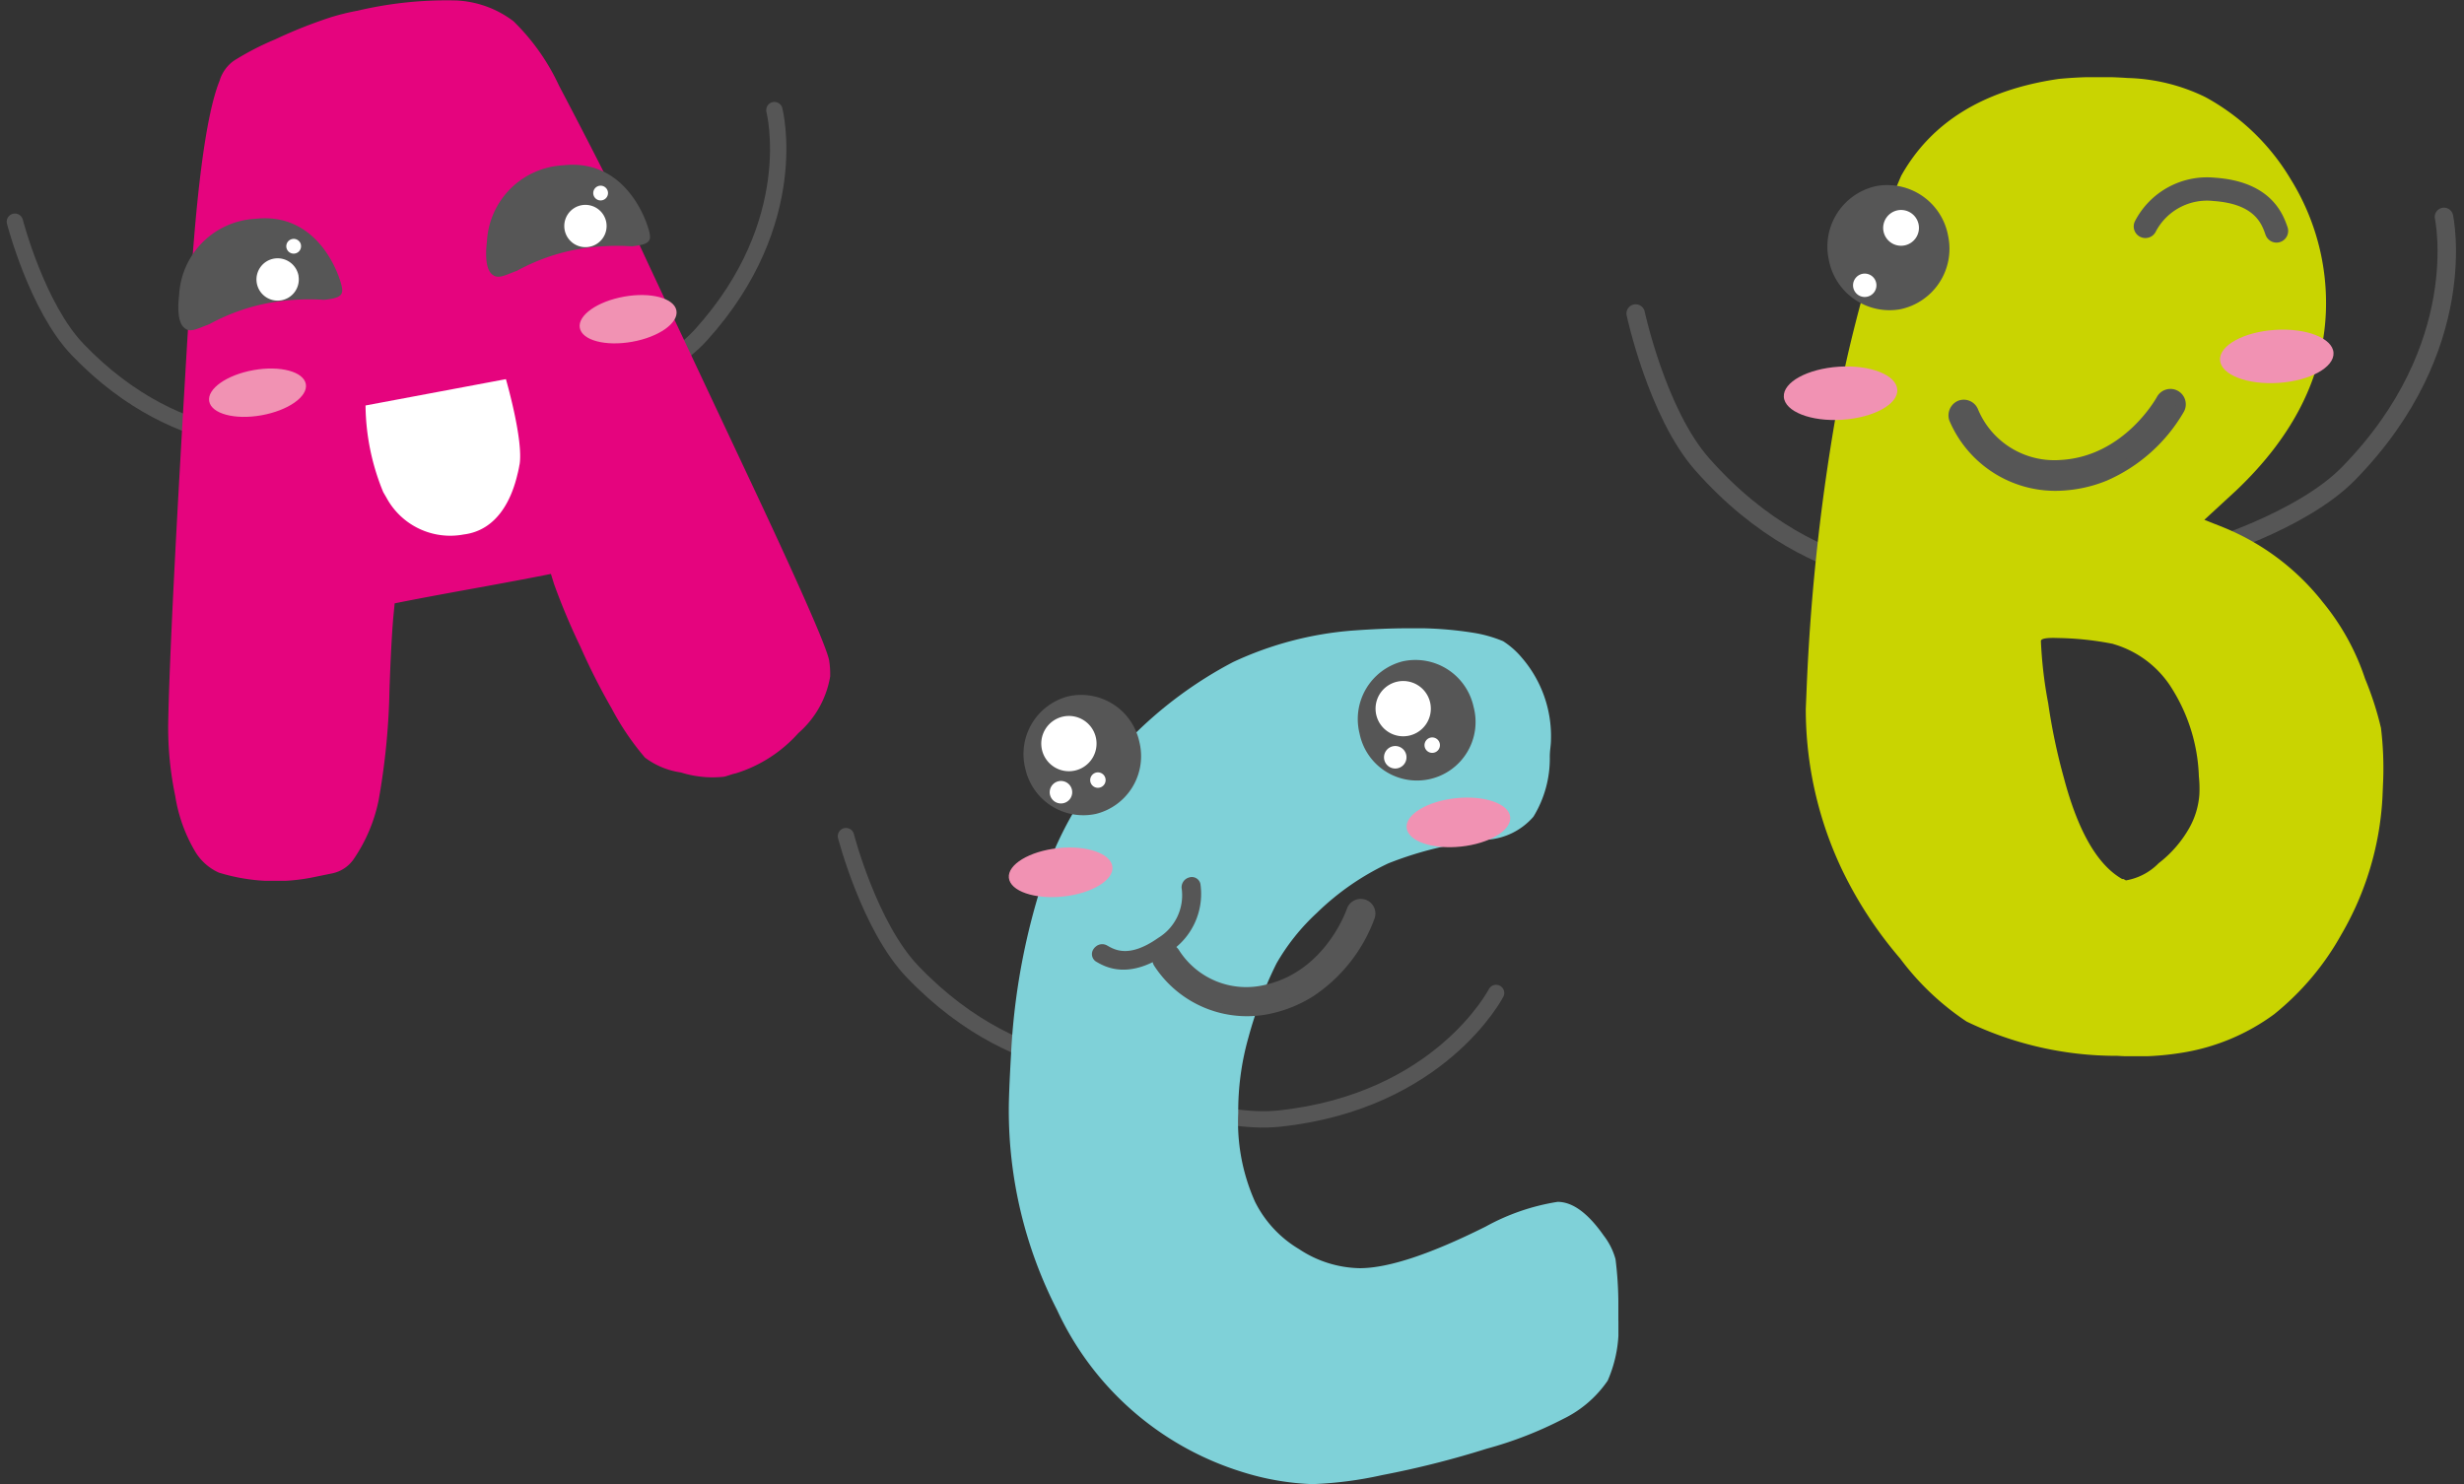 <svg xmlns="http://www.w3.org/2000/svg" xmlns:xlink="http://www.w3.org/1999/xlink" width="150.662" height="90.766" viewBox="0 0 150.662 90.766">
  <rect x="0" y="0" width="150.662" height="90.766" fill="#333333" stroke="none"/>
  <defs>
    <clipPath id="clip-path">
      <rect id="Rectángulo_7060" data-name="Rectángulo 7060" width="50.761" height="53.867" fill="none"/>
    </clipPath>
    <clipPath id="clip-path-2">
      <rect id="Rectángulo_7061" data-name="Rectángulo 7061" width="51.704" height="59.877" fill="none"/>
    </clipPath>
    <clipPath id="clip-path-3">
      <rect id="Rectángulo_7062" data-name="Rectángulo 7062" width="48.196" height="52.341" fill="none"/>
    </clipPath>
  </defs>
  <g id="Grupo_14892" data-name="Grupo 14892" transform="translate(-1045.871 -1426.234)">
    <g id="Grupo_14480" data-name="Grupo 14480" transform="translate(1045.871 1426.234)">
      <g id="Grupo_14479" data-name="Grupo 14479" transform="translate(0 0)" clip-path="url(#clip-path)">
        <path id="Trazado_13690" data-name="Trazado 13690" d="M17.715,20.728S10.789,22.01,4.329,15.263C1.85,12.67.5,7.453.5,7.453" transform="translate(0.41 6.106)" fill="none" stroke="#565656" stroke-linecap="round" stroke-linejoin="round" stroke-width="1"/>
        <path id="Trazado_13691" data-name="Trazado 13691" d="M31.431,3.7s1.777,6.817-4.486,13.744c-2.407,2.661-7.513,4.381-7.513,4.381" transform="translate(15.919 3.035)" fill="none" stroke="#565656" stroke-linecap="round" stroke-linejoin="round" stroke-width="1"/>
        <path id="Trazado_13692" data-name="Trazado 13692" d="M15.609,1.051a14.353,14.353,0,0,1,1.637-.4A23.658,23.658,0,0,1,23.269.027,6.256,6.256,0,0,1,26.77,1.3a13.361,13.361,0,0,1,2.78,3.933q3.234,6.156,4.855,9.6.472,1.031,2.8,5.98t3.606,7.668q4.983,10.563,5.256,11.9a5.5,5.5,0,0,1,.065.981,5.879,5.879,0,0,1-1.943,3.469,8.5,8.5,0,0,1-3.8,2.456,3.856,3.856,0,0,0-.406.115c-.186.06-.3.095-.344.1a6.447,6.447,0,0,1-2.632-.26,4.776,4.776,0,0,1-2.2-.91,16.257,16.257,0,0,1-2.03-2.994,39.8,39.8,0,0,1-1.928-3.809,40.06,40.06,0,0,1-1.6-3.808l-.193-.622q-1.588.322-4.777.9t-4.777.9l-.086.877q-.136,1.615-.231,4.412a42.876,42.876,0,0,1-.657,6.715,9.81,9.81,0,0,1-1.49,3.575,2.117,2.117,0,0,1-1.4.944l-.953.195a11.679,11.679,0,0,1-5.936-.251A3.231,3.231,0,0,1,7.3,52.071,9.566,9.566,0,0,1,6.085,48.68a20.453,20.453,0,0,1-.431-4.41q.1-5.706,1.221-24.319.641-11.838,1.917-15a2.332,2.332,0,0,1,.873-1.235A17.2,17.2,0,0,1,12.212,2.4a28.908,28.908,0,0,1,3.4-1.35" transform="translate(4.63 0.001)" fill="#e5047e"/>
        <path id="Trazado_13693" data-name="Trazado 13693" d="M6.042,12.063A4.925,4.925,0,0,1,10.715,7.37c3.693-.408,5.036,3.162,5.254,4.066.138.564.018.78-1.061.89a13.928,13.928,0,0,0-3.567.227,12.33,12.33,0,0,0-3.464,1.27c-.811.3-1.2.56-1.581.156s-.317-1.437-.255-1.916" transform="translate(4.91 6.011)" fill="#565656"/>
        <path id="Trazado_13694" data-name="Trazado 13694" d="M11.19,9.758A1.294,1.294,0,1,1,9.693,8.7a1.3,1.3,0,0,1,1.5,1.053" transform="translate(7.062 7.116)" fill="#fff"/>
        <path id="Trazado_13695" data-name="Trazado 13695" d="M16.387,10.264A4.925,4.925,0,0,1,21.06,5.571c3.693-.408,5.036,3.162,5.254,4.066.138.564.018.78-1.061.89a13.928,13.928,0,0,0-3.567.227,12.33,12.33,0,0,0-3.464,1.27c-.811.3-1.2.56-1.581.156s-.317-1.437-.255-1.916" transform="translate(13.385 4.538)" fill="#565656"/>
        <path id="Trazado_13696" data-name="Trazado 13696" d="M21.535,7.959a1.294,1.294,0,1,1-1.5-1.053,1.3,1.3,0,0,1,1.5,1.053" transform="translate(15.537 5.642)" fill="#fff"/>
        <path id="Trazado_13697" data-name="Trazado 13697" d="M10.518,8.4A.451.451,0,1,1,10,8.037a.452.452,0,0,1,.522.367" transform="translate(7.882 6.579)" fill="#fff"/>
        <path id="Trazado_13698" data-name="Trazado 13698" d="M20.836,6.616a.451.451,0,1,1-.522-.367.452.452,0,0,1,.522.367" transform="translate(16.334 5.114)" fill="#fff"/>
        <path id="Trazado_13699" data-name="Trazado 13699" d="M21.7,17.973a5.614,5.614,0,0,1-.126.6c-.344,1.477-1.208,3.415-3.289,3.673A4.43,4.43,0,0,1,13.569,20l-.2-.344a14.211,14.211,0,0,1-1.082-5.3l8.583-1.61s1.084,3.731.835,5.227" transform="translate(10.064 10.442)" fill="#fff"/>
        <path id="Trazado_13700" data-name="Trazado 13700" d="M9.745,12.486c1.632-.291,3.064.091,3.2.855s-1.079,1.614-2.709,1.907-3.064-.091-3.2-.855,1.077-1.615,2.709-1.907" transform="translate(5.756 10.149)" fill="#f192b3" fill-rule="evenodd"/>
        <path id="Trazado_13701" data-name="Trazado 13701" d="M22.2,10.016c-1.632.289-2.845,1.144-2.709,1.908s1.566,1.144,3.2.853,2.843-1.144,2.709-1.907-1.568-1.146-3.2-.855" transform="translate(15.961 8.126)" fill="#f192b3" fill-rule="evenodd"/>
      </g>
    </g>
    <g id="Grupo_14483" data-name="Grupo 14483" transform="translate(1144.83 1430.953)">
      <g id="Grupo_14482" data-name="Grupo 14482" transform="translate(0 0)">
        <g id="Grupo_14481" data-name="Grupo 14481" clip-path="url(#clip-path-2)">
          <path id="Trazado_13702" data-name="Trazado 13702" d="M19.869,23.909s-8.078,1.158-15.24-6.955C1.879,13.838.564,7.735.564,7.735" transform="translate(0.49 6.719)" fill="none" stroke="#565656" stroke-linecap="round" stroke-linejoin="round" stroke-width="1.128"/>
          <path id="Trazado_13703" data-name="Trazado 13703" d="M33.868,4.573s1.738,7.973-5.839,15.7c-2.909,2.967-8.9,4.72-8.9,4.72" transform="translate(16.61 3.972)" fill="none" stroke="#565656" stroke-linecap="round" stroke-linejoin="round" stroke-width="1.128"/>
          <path id="Trazado_13704" data-name="Trazado 13704" d="M21.6.106A25.6,25.6,0,0,1,25.807.05,11.477,11.477,0,0,1,30.57,1.222,13.682,13.682,0,0,1,35.78,6.241a14.331,14.331,0,0,1,2.151,8.13q-.241,5.928-5.477,10.9l-1.953,1.8,1.258.5A14.822,14.822,0,0,1,37.738,32.1a14.607,14.607,0,0,1,2.59,4.69A19.453,19.453,0,0,1,41.3,39.8a20.36,20.36,0,0,1,.138,3.126l-.047,1.125a18.574,18.574,0,0,1-2.519,8.39,16.593,16.593,0,0,1-4.105,4.869,12.934,12.934,0,0,1-5.507,2.332,17.407,17.407,0,0,1-4.068.211,21.024,21.024,0,0,1-9.234-2.1A16.358,16.358,0,0,1,11.9,53.9a24.824,24.824,0,0,1-3.539-5.4,22.908,22.908,0,0,1-2.231-9.86l.047-1.127A127.516,127.516,0,0,1,8.185,19.479q.493-2.836,1.852-7.667A35.5,35.5,0,0,1,11.964,6.03Q14.719,1.105,21.6.106m3.335,34.556a18.65,18.65,0,0,0-3.367-.362q-1.054-.042-1.061.183a26.242,26.242,0,0,0,.447,3.814,36.41,36.41,0,0,0,.945,4.511q1.3,4.939,3.58,6.233l.077,0,.148.082a3.651,3.651,0,0,0,2-1.048A7.166,7.166,0,0,0,29.589,45.9a4.89,4.89,0,0,0,.605-2,7.053,7.053,0,0,0-.028-1.129,10.75,10.75,0,0,0-1.59-5.288,6.27,6.27,0,0,0-3.644-2.816" transform="translate(5.326 0.001)" fill="#c9d401"/>
          <path id="Trazado_13705" data-name="Trazado 13705" d="M9.841,3.594a3.778,3.778,0,0,1,4.378,3.063,3.78,3.78,0,0,1-2.926,4.473A3.776,3.776,0,0,1,6.915,8.071,3.783,3.783,0,0,1,9.841,3.594" transform="translate(5.943 3.064)" fill="#565656" fill-rule="evenodd"/>
          <path id="Trazado_13706" data-name="Trazado 13706" d="M8.261,6.442a.715.715,0,1,1-.57.843.718.718,0,0,1,.57-.843" transform="translate(6.669 5.584)" fill="#fff" fill-rule="evenodd"/>
          <path id="Trazado_13707" data-name="Trazado 13707" d="M9.553,4.366A1.094,1.094,0,1,1,8.684,5.65a1.1,1.1,0,0,1,.869-1.284" transform="translate(7.524 3.776)" fill="#fff" fill-rule="evenodd"/>
          <path id="Trazado_13708" data-name="Trazado 13708" d="M20.221,15.409a8.12,8.12,0,0,1-2.614.585,6.745,6.745,0,0,1-6.615-4.105.68.68,0,0,1,.377-.826.646.646,0,0,1,.833.368,5.35,5.35,0,0,0,5.335,3.274c4.066-.224,6.106-3.961,6.129-4a.646.646,0,0,1,1.142.605,9.81,9.81,0,0,1-4.587,4.1" transform="translate(9.515 9)" fill="#565656"/>
          <path id="Trazado_13709" data-name="Trazado 13709" d="M20.221,15.409a8.12,8.12,0,0,1-2.614.585,6.745,6.745,0,0,1-6.615-4.105.68.68,0,0,1,.377-.826.646.646,0,0,1,.833.368,5.35,5.35,0,0,0,5.335,3.274c4.066-.224,6.106-3.961,6.129-4a.646.646,0,0,1,1.142.605A9.81,9.81,0,0,1,20.221,15.409Z" transform="translate(9.515 9)" fill="none" stroke="#565656" stroke-width="0.588"/>
          <path id="Trazado_13710" data-name="Trazado 13710" d="M25.539,7.144a.63.63,0,0,0,.609-.835c-.26-.747-.949-2.734-4.365-2.967a4.878,4.878,0,0,0-4.817,2.625.629.629,0,1,0,1.144.523A3.622,3.622,0,0,1,21.7,4.6c2.586.176,3.027,1.444,3.262,2.125a.631.631,0,0,0,.579.422" transform="translate(14.686 2.891)" fill="#565656"/>
          <path id="Trazado_13711" data-name="Trazado 13711" d="M25.539,7.144a.63.63,0,0,0,.609-.835c-.26-.747-.949-2.734-4.365-2.967a4.878,4.878,0,0,0-4.817,2.625.629.629,0,1,0,1.144.523A3.622,3.622,0,0,1,21.7,4.6c2.586.176,3.027,1.444,3.262,2.125A.631.631,0,0,0,25.539,7.144Z" transform="translate(14.686 2.891)" fill="none" stroke="#565656" stroke-width="0.167"/>
          <path id="Trazado_13712" data-name="Trazado 13712" d="M8.777,9.484c1.915-.125,3.515.5,3.573,1.4S10.9,12.6,8.986,12.728s-3.517-.5-3.573-1.4S6.862,9.61,8.777,9.484" transform="translate(4.701 8.224)" fill="#f192b3" fill-rule="evenodd"/>
          <path id="Trazado_13713" data-name="Trazado 13713" d="M23.053,8.279c-1.917.123-3.423.951-3.365,1.848s1.657,1.519,3.573,1.394,3.421-.949,3.365-1.844-1.659-1.523-3.573-1.4" transform="translate(17.098 7.178)" fill="#f192b3" fill-rule="evenodd"/>
        </g>
      </g>
    </g>
    <g id="Grupo_14486" data-name="Grupo 14486" transform="translate(1096.633 1464.659)">
      <g id="Grupo_14485" data-name="Grupo 14485" transform="translate(0 0)">
        <g id="Grupo_14484" data-name="Grupo 14484" transform="translate(0 0)" clip-path="url(#clip-path-3)">
          <path id="Trazado_13714" data-name="Trazado 13714" d="M18.768,20.671s-7.349,1.361-14.2-5.8C1.932,12.123.5,6.584.5,6.584" transform="translate(0.465 6.126)" fill="none" stroke="#565656" stroke-linecap="round" stroke-linejoin="round" stroke-width="1"/>
          <path id="Trazado_13715" data-name="Trazado 13715" d="M31.849,11.553S28.428,18.2,18.571,19.238c-3.786.4-9.04-1.855-9.04-1.855" transform="translate(8.868 10.75)" fill="none" stroke="#565656" stroke-linecap="round" stroke-linejoin="round" stroke-width="1"/>
          <path id="Trazado_13716" data-name="Trazado 13716" d="M26.7.137Q28.627,0,30,0a22.5,22.5,0,0,1,4.06.274A7.9,7.9,0,0,1,35.884.79a5.012,5.012,0,0,1,1.135,1,7.344,7.344,0,0,1,1.788,5.091c0,.093-.012.239-.035.446a4.776,4.776,0,0,0-.035.515,6.8,6.8,0,0,1-1,3.679,4.1,4.1,0,0,1-2.855,1.411,21.929,21.929,0,0,0-6.017,1.444A15.987,15.987,0,0,0,24.5,17.4,13.081,13.081,0,0,0,22.024,20.5a24.612,24.612,0,0,0-1.718,4.539,16.526,16.526,0,0,0-.62,4.608,11.949,11.949,0,0,0,1.031,5.434A7,7,0,0,0,23.4,37.965a6.91,6.91,0,0,0,3.714,1.17q2.612,0,7.7-2.544a13.4,13.4,0,0,1,4.4-1.513q1.375,0,2.82,2.064a4.134,4.134,0,0,1,.722,1.444,22.2,22.2,0,0,1,.172,2.544V42.3a7.955,7.955,0,0,1-.652,3.714,6.975,6.975,0,0,1-2.716,2.338,23.62,23.62,0,0,1-4.678,1.822,57.1,57.1,0,0,1-6.4,1.616,23.424,23.424,0,0,1-4.264.552,16.158,16.158,0,0,1-4.332-.759,18.485,18.485,0,0,1-11.282-9.9A26.759,26.759,0,0,1,5.657,29.438c0-.6.042-1.72.137-3.371a40.805,40.805,0,0,1,2.2-11.384,22.063,22.063,0,0,1,5.089-7.944,25.2,25.2,0,0,1,6.293-4.676A21.067,21.067,0,0,1,26.7.137" transform="translate(5.264 0)" fill="#7fd1d8"/>
          <path id="Trazado_13717" data-name="Trazado 13717" d="M8.868,2.2A3.637,3.637,0,0,1,13.2,4.975,3.638,3.638,0,0,1,10.557,9.39,3.634,3.634,0,0,1,6.229,6.62,3.643,3.643,0,0,1,8.868,2.2" transform="translate(5.701 1.959)" fill="#565656" fill-rule="evenodd"/>
          <path id="Trazado_13718" data-name="Trazado 13718" d="M7.487,4.855a.688.688,0,1,1-.515.832.691.691,0,0,1,.515-.832" transform="translate(6.47 4.5)" fill="#fff" fill-rule="evenodd"/>
          <path id="Trazado_13719" data-name="Trazado 13719" d="M8.6,4.577a.472.472,0,1,1-.353.571A.474.474,0,0,1,8.6,4.577" transform="translate(7.664 4.247)" fill="#fff" fill-rule="evenodd"/>
          <path id="Trazado_13720" data-name="Trazado 13720" d="M7.992,2.822A1.69,1.69,0,1,1,6.732,4.856,1.692,1.692,0,0,1,7.992,2.822" transform="translate(6.22 2.584)" fill="#fff" fill-rule="evenodd"/>
          <path id="Trazado_13721" data-name="Trazado 13721" d="M19.456,1.092a3.637,3.637,0,0,1,4.33,2.776,3.582,3.582,0,1,1-6.969,1.645,3.643,3.643,0,0,1,2.639-4.421" transform="translate(15.553 0.929)" fill="#565656" fill-rule="evenodd"/>
          <path id="Trazado_13722" data-name="Trazado 13722" d="M18.075,3.748a.688.688,0,1,1-.515.832.691.691,0,0,1,.515-.832" transform="translate(16.322 3.47)" fill="#fff" fill-rule="evenodd"/>
          <path id="Trazado_13723" data-name="Trazado 13723" d="M19.19,3.47a.472.472,0,1,1-.353.571.474.474,0,0,1,.353-.571" transform="translate(17.516 3.217)" fill="#fff" fill-rule="evenodd"/>
          <path id="Trazado_13724" data-name="Trazado 13724" d="M18.58,1.715A1.69,1.69,0,1,1,17.32,3.749,1.692,1.692,0,0,1,18.58,1.715" transform="translate(16.072 1.554)" fill="#fff" fill-rule="evenodd"/>
          <path id="Trazado_13725" data-name="Trazado 13725" d="M8.671,6.982c1.749-.185,3.235.328,3.322,1.145S10.73,9.756,8.983,9.942,5.746,9.615,5.661,8.8s1.261-1.629,3.01-1.815" transform="translate(5.264 6.462)" fill="#f192b3" fill-rule="evenodd"/>
          <path id="Trazado_13726" data-name="Trazado 13726" d="M21.272,5.4c-1.749.183-3.1,1-3.012,1.817s1.573,1.328,3.322,1.143,3.095-1,3.01-1.813S23.02,5.217,21.272,5.4" transform="translate(16.988 4.991)" fill="#f192b3" fill-rule="evenodd"/>
          <path id="Trazado_13727" data-name="Trazado 13727" d="M19.746,14.178a7.83,7.83,0,0,1-2.382.986,6.49,6.49,0,0,1-6.95-2.8.654.654,0,0,1,.22-.846.623.623,0,0,1,.851.21,5.147,5.147,0,0,0,5.6,2.222c3.817-.886,5.133-4.766,5.149-4.809a.622.622,0,0,1,1.183.386,9.454,9.454,0,0,1-3.672,4.647" transform="translate(9.617 8.112)" fill="#565656"/>
          <path id="Trazado_13728" data-name="Trazado 13728" d="M19.746,14.178a7.83,7.83,0,0,1-2.382.986,6.49,6.49,0,0,1-6.95-2.8.654.654,0,0,1,.22-.846.623.623,0,0,1,.851.21,5.147,5.147,0,0,0,5.6,2.222c3.817-.886,5.133-4.766,5.149-4.809a.622.622,0,0,1,1.183.386A9.454,9.454,0,0,1,19.746,14.178Z" transform="translate(9.617 8.112)" fill="none" stroke="#565656" stroke-width="0.548"/>
          <path id="Trazado_13729" data-name="Trazado 13729" d="M8.548,12.139a.6.6,0,0,0-.131.139.475.475,0,0,0,.133.689c.537.311,1.963,1.139,4.349-.544a4.175,4.175,0,0,0,1.927-4.147.471.471,0,0,0-.612-.338.555.555,0,0,0-.4.631,3.114,3.114,0,0,1-1.465,3.054c-1.807,1.272-2.718.745-3.207.461a.538.538,0,0,0-.591.054" transform="translate(7.747 7.366)" fill="#565656"/>
          <path id="Trazado_13730" data-name="Trazado 13730" d="M8.548,12.139a.6.6,0,0,0-.131.139.475.475,0,0,0,.133.689c.537.311,1.963,1.139,4.349-.544a4.175,4.175,0,0,0,1.927-4.147.471.471,0,0,0-.612-.338.555.555,0,0,0-.4.631,3.114,3.114,0,0,1-1.465,3.054c-1.807,1.272-2.718.745-3.207.461A.538.538,0,0,0,8.548,12.139Z" transform="translate(7.747 7.366)" fill="none" stroke="#565656" stroke-width="0.131"/>
        </g>
      </g>
    </g>
  </g>
</svg>
